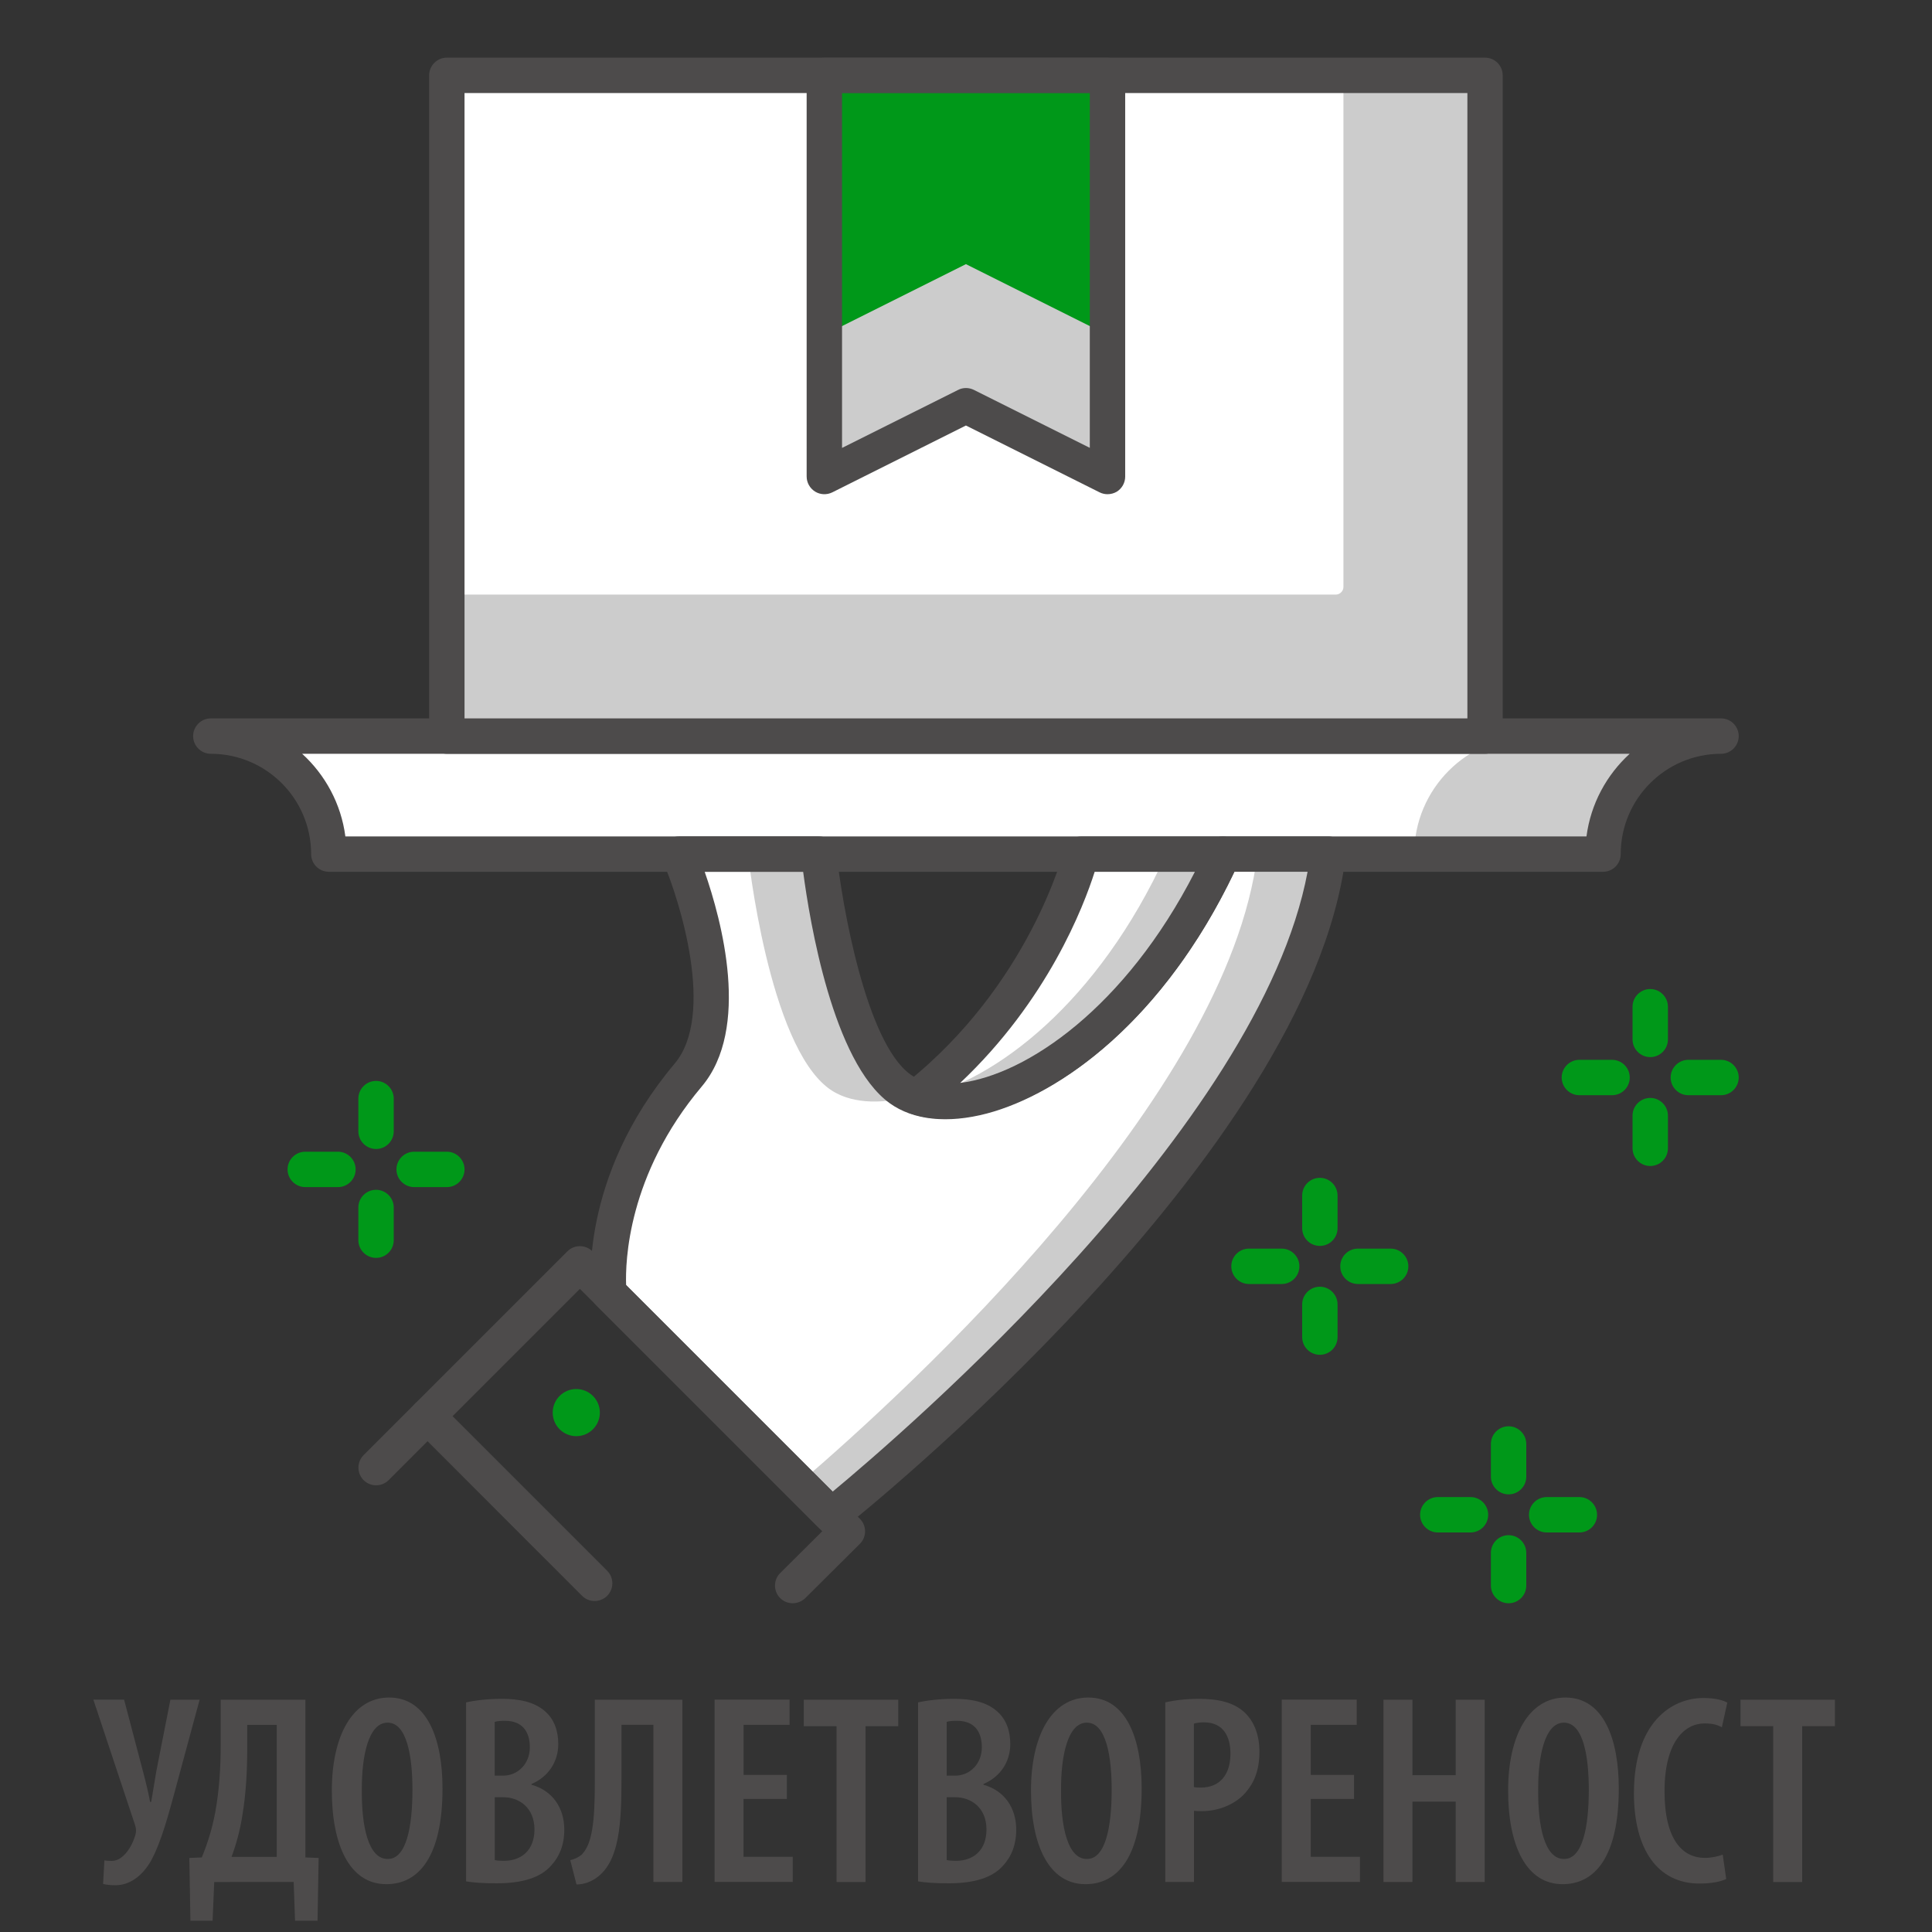<?xml version="1.0" encoding="utf-8"?>
<!-- Generator: Adobe Illustrator 24.0.0, SVG Export Plug-In . SVG Version: 6.00 Build 0)  -->
<svg version="1.1" xmlns="http://www.w3.org/2000/svg" xmlns:xlink="http://www.w3.org/1999/xlink" x="0px" y="0px"
	 viewBox="0 0 250 250" style="enable-background:new 0 0 250 250;" xml:space="preserve">
<rect x="0" y="0" width="250" height="250" fill="#333333" stroke="none"/>
<style type="text/css">
	.st0{fill:#FFFFFF;}
	.st1{fill:#CCCCCC;}
	.st2{fill:#4D4B4B;}
	.st3{fill:#009819;}
	.st4{display:none;fill:#009819;}
</style>
<g id="Layer_1">
</g>
<g id="Layer_2">
	<g>
		<path class="st1" d="M207.43,110.52H42.55c0-8.43-6.83-15.27-15.27-15.27l0,0H222.7l0,0C214.26,95.25,207.43,102.09,207.43,110.52
			z"/>
		<path class="st0" d="M183,110.52H42.55c0-8.43-6.84-15.27-15.27-15.27l0,0h170.98l0,0C189.84,95.25,183,102.09,183,110.52z"/>
		<path class="st2" d="M207.43,112.81H42.55c-1.26,0-2.29-1.03-2.29-2.29c0-7.16-5.82-12.98-12.98-12.98
			c-1.26,0-2.29-1.03-2.29-2.29c0-1.26,1.03-2.29,2.29-2.29H222.7c1.27,0,2.29,1.03,2.29,2.29c0,1.26-1.02,2.29-2.29,2.29
			c-7.15,0-12.98,5.82-12.98,12.98C209.72,111.78,208.7,112.81,207.43,112.81z M44.69,108.23h160.6c0.55-4.21,2.6-7.96,5.59-10.69
			H39.1C42.09,100.27,44.14,104.02,44.69,108.23z"/>
		<path class="st0" d="M105.96,110.52c0,0,2.62,24.65,10.51,30.37c7.89,5.72,29.38-3.15,41.81-30.37h13.61
			c-4.73,38.26-64.28,85.58-64.28,85.58L78.8,167.31c0,0-1.73-13.96,10.25-28.2c7.36-8.74-1.18-28.59-1.18-28.59H105.96z"/>
		<path class="st1" d="M162.71,110.52c-3.89,31.48-44.88,69.07-59.29,81.42l4.17,4.17c0,0,59.55-47.33,64.28-85.58H162.71z"/>
		<path class="st1" d="M107.3,140.89c2.5,1.81,6.36,2.15,10.86,0.92c-0.62-0.25-1.19-0.55-1.69-0.92
			c-7.89-5.72-10.51-30.37-10.51-30.37H96.8C96.8,110.52,99.42,135.17,107.3,140.89z"/>
		<path class="st2" d="M107.59,198.39c-0.59,0-1.17-0.23-1.62-0.67l-28.79-28.79c-0.36-0.36-0.59-0.83-0.65-1.34
			c-0.08-0.61-1.71-15.13,10.77-29.96c5.29-6.28,0.69-21.05-1.53-26.21c-0.31-0.71-0.23-1.52,0.19-2.16
			c0.42-0.64,1.14-1.03,1.91-1.03h18.08c1.17,0,2.15,0.88,2.28,2.05c0.7,6.57,3.79,24.56,9.57,28.75c1.88,1.36,5.05,1.59,8.71,0.63
			c8.75-2.31,21.14-11.42,29.66-30.09c0.37-0.82,1.19-1.34,2.08-1.34h13.61c0.66,0,1.28,0.28,1.71,0.77
			c0.44,0.49,0.64,1.15,0.56,1.8c-4.79,38.74-62.67,85.14-65.13,87.09C108.6,198.23,108.09,198.39,107.59,198.39z M81.02,166.3
			l26.72,26.72c9.17-7.61,55.29-47.24,61.46-80.21h-9.47c-9.17,19.22-22.49,28.76-32.04,31.28c-5.06,1.33-9.53,0.86-12.57-1.34
			c-7.34-5.32-10.34-23.49-11.19-29.93H91.19c2.19,6.29,5.96,20.25-0.39,27.78C81.18,152.02,80.91,163.35,81.02,166.3z"/>
		<path class="st0" d="M158.27,110.52h-18.34c0,0-4.41,18.03-21.27,31.43C127.8,145.01,146.85,135.53,158.27,110.52z"/>
		<path class="st1" d="M150.9,110.52c-8.81,19.29-22.14,29.31-31.97,31.49c9.23,2.81,28.03-6.71,39.34-31.49H150.9z"/>
		<path class="st2" d="M122.24,144.77c-1.58,0-3.03-0.22-4.31-0.65c-0.8-0.27-1.38-0.95-1.53-1.77c-0.15-0.83,0.17-1.67,0.83-2.19
			c16-12.72,20.42-30.01,20.47-30.18c0.25-1.02,1.17-1.74,2.22-1.74h18.34c0.78,0,1.5,0.4,1.93,1.05c0.42,0.66,0.48,1.48,0.16,2.19
			C149.79,134.6,133,144.77,122.24,144.77z M141.65,112.81c-1.42,4.47-6.07,16.62-17.4,27.32c8.58-1.06,21.37-9.74,30.37-27.32
			H141.65z"/>
		<path class="st2" d="M102.57,207.46c-0.59,0-1.18-0.23-1.62-0.67c-0.89-0.9-0.89-2.35,0.01-3.24l5.44-5.41l-31.36-31.36
			l-24.75,24.75c-0.9,0.89-2.34,0.89-3.24,0c-0.89-0.89-0.89-2.34,0-3.24l26.37-26.37c0.89-0.89,2.34-0.89,3.24,0l34.61,34.61
			c0.43,0.43,0.67,1.01,0.67,1.62c0,0.61-0.24,1.19-0.67,1.62l-7.07,7.03C103.74,207.24,103.15,207.46,102.57,207.46z"/>
		<path class="st2" d="M76.94,207.17c-0.59,0-1.17-0.22-1.62-0.67L53.7,184.87c-0.89-0.89-0.89-2.34,0-3.24
			c0.9-0.89,2.34-0.89,3.24,0l21.63,21.63c0.89,0.89,0.89,2.34,0,3.24C78.12,206.94,77.53,207.17,76.94,207.17z"/>
		<circle class="st3" cx="74.57" cy="182.79" r="3.05"/>
		<rect x="57.82" y="9.75" class="st1" width="134.34" height="85.5"/>
		<path class="st0" d="M173.84,9.76H57.82v67.18h115.02c0.55,0,1-0.45,1-1V9.76z"/>
		<path class="st2" d="M192.16,97.54H57.82c-1.26,0-2.29-1.03-2.29-2.29V9.75c0-1.26,1.03-2.29,2.29-2.29h134.34
			c1.27,0,2.29,1.03,2.29,2.29v85.5C194.45,96.52,193.43,97.54,192.16,97.54z M60.11,92.96h129.77V12.04H60.11V92.96z"/>
		<polygon class="st1" points="143.31,9.76 106.67,9.76 106.67,61.66 124.99,52.5 143.31,61.66 		"/>
		<polygon class="st3" points="143.31,9.76 106.67,9.76 106.67,43.34 124.99,34.18 143.31,43.34 		"/>
		<path class="st2" d="M143.31,63.95c-0.35,0-0.7-0.08-1.02-0.24l-17.3-8.65l-17.29,8.65c-0.71,0.35-1.55,0.32-2.23-0.1
			c-0.67-0.42-1.09-1.15-1.09-1.95V9.76c0-1.26,1.03-2.29,2.29-2.29h36.64c1.27,0,2.29,1.03,2.29,2.29v51.91
			c0,0.79-0.41,1.53-1.08,1.95C144.15,63.84,143.73,63.95,143.31,63.95z M124.99,50.21c0.35,0,0.7,0.08,1.03,0.24l15,7.5V12.05
			h-32.06v45.91l15.01-7.5C124.29,50.29,124.64,50.21,124.99,50.21z"/>
		<path class="st3" d="M208.6,141.72h-4.23c-1.26,0-2.29-1.03-2.29-2.29s1.03-2.29,2.29-2.29h4.23c1.26,0,2.29,1.03,2.29,2.29
			S209.87,141.72,208.6,141.72z"/>
		<path class="st3" d="M222.7,141.72h-4.23c-1.26,0-2.29-1.03-2.29-2.29s1.03-2.29,2.29-2.29h4.23c1.26,0,2.29,1.03,2.29,2.29
			S223.96,141.72,222.7,141.72z"/>
		<path class="st3" d="M213.54,150.88c-1.26,0-2.29-1.03-2.29-2.29v-4.23c0-1.26,1.03-2.29,2.29-2.29c1.26,0,2.29,1.03,2.29,2.29
			v4.23C215.83,149.86,214.8,150.88,213.54,150.88z"/>
		<path class="st3" d="M213.54,136.79c-1.26,0-2.29-1.03-2.29-2.29v-4.23c0-1.26,1.03-2.29,2.29-2.29c1.26,0,2.29,1.03,2.29,2.29
			v4.23C215.83,135.77,214.8,136.79,213.54,136.79z"/>
		<path class="st3" d="M165.85,166.15h-4.23c-1.27,0-2.29-1.03-2.29-2.29c0-1.26,1.02-2.29,2.29-2.29h4.23
			c1.26,0,2.29,1.03,2.29,2.29C168.14,165.13,167.12,166.15,165.85,166.15z"/>
		<path class="st3" d="M179.95,166.15h-4.23c-1.27,0-2.29-1.03-2.29-2.29c0-1.26,1.02-2.29,2.29-2.29h4.23
			c1.26,0,2.29,1.03,2.29,2.29C182.24,165.13,181.21,166.15,179.95,166.15z"/>
		<path class="st3" d="M170.79,175.31c-1.27,0-2.29-1.03-2.29-2.29v-4.23c0-1.26,1.02-2.29,2.29-2.29c1.26,0,2.29,1.03,2.29,2.29
			v4.23C173.08,174.29,172.05,175.31,170.79,175.31z"/>
		<path class="st3" d="M170.79,161.22c-1.27,0-2.29-1.03-2.29-2.29v-4.23c0-1.26,1.02-2.29,2.29-2.29c1.26,0,2.29,1.03,2.29,2.29
			v4.23C173.08,160.2,172.05,161.22,170.79,161.22z"/>
		<path class="st3" d="M43.73,153.61H39.5c-1.26,0-2.29-1.03-2.29-2.29c0-1.26,1.03-2.29,2.29-2.29h4.23c1.26,0,2.29,1.03,2.29,2.29
			C46.02,152.59,44.99,153.61,43.73,153.61z"/>
		<path class="st3" d="M57.82,153.61h-4.23c-1.26,0-2.29-1.03-2.29-2.29c0-1.26,1.03-2.29,2.29-2.29h4.23
			c1.26,0,2.29,1.03,2.29,2.29C60.11,152.59,59.09,153.61,57.82,153.61z"/>
		<path class="st3" d="M48.66,162.77c-1.26,0-2.29-1.03-2.29-2.29v-4.23c0-1.26,1.03-2.29,2.29-2.29c1.26,0,2.29,1.03,2.29,2.29
			v4.23C50.95,161.75,49.93,162.77,48.66,162.77z"/>
		<path class="st3" d="M48.66,148.68c-1.26,0-2.29-1.03-2.29-2.29v-4.23c0-1.26,1.03-2.29,2.29-2.29c1.26,0,2.29,1.03,2.29,2.29
			v4.23C50.95,147.65,49.93,148.68,48.66,148.68z"/>
		<path class="st3" d="M190.28,198.3h-4.23c-1.26,0-2.29-1.03-2.29-2.29c0-1.26,1.03-2.29,2.29-2.29h4.23
			c1.27,0,2.29,1.03,2.29,2.29C192.57,197.28,191.55,198.3,190.28,198.3z"/>
		<path class="st3" d="M204.37,198.3h-4.23c-1.26,0-2.29-1.03-2.29-2.29c0-1.26,1.03-2.29,2.29-2.29h4.23
			c1.26,0,2.29,1.03,2.29,2.29C206.66,197.28,205.64,198.3,204.37,198.3z"/>
		<path class="st3" d="M195.21,207.46c-1.26,0-2.29-1.03-2.29-2.29v-4.23c0-1.26,1.03-2.29,2.29-2.29c1.26,0,2.29,1.03,2.29,2.29
			v4.23C197.5,206.44,196.48,207.46,195.21,207.46z"/>
		<path class="st3" d="M195.21,193.37c-1.26,0-2.29-1.03-2.29-2.29v-4.23c0-1.26,1.03-2.29,2.29-2.29c1.26,0,2.29,1.03,2.29,2.29
			v4.23C197.5,192.34,196.48,193.37,195.21,193.37z"/>
	</g>
	<g>
		<path class="st2" d="M16.06,219.94l2.45,9.31c0.38,1.43,0.7,2.76,0.91,3.92h0.14c0.21-1.12,0.42-2.59,0.67-3.99l1.82-9.24h3.78
			l-3.18,11.76c-0.77,2.8-1.72,6.51-3.08,9.03c-1.08,1.93-2.73,3.22-4.62,3.22c-0.67,0-1.19-0.07-1.61-0.17l0.17-3.05
			c0.18,0.04,0.49,0.07,0.95,0.07c1.5,0,2.63-1.89,3.04-3.29c0.14-0.46,0.14-0.88-0.03-1.37l-5.39-16.21H16.06z"/>
		<path class="st2" d="M39.52,219.94v20.41l1.71,0.07l-0.14,8.12h-2.91l-0.18-5.01H27.72l-0.21,5.01h-2.87l-0.14-8.12l1.61-0.07
			c0.81-1.96,1.37-3.85,1.75-5.88c0.52-2.87,0.7-5.78,0.7-8.86v-5.67H39.52z M31.99,226.31c0,2.94-0.17,5.88-0.63,8.61
			c-0.28,1.86-0.8,3.75-1.4,5.36h5.85v-17.08h-3.82V226.31z"/>
		<path class="st2" d="M49.98,243.81c-4.69,0-7.04-4.97-7.04-12.11c0-7.07,2.66-12.04,7.42-12.04c4.94,0,6.9,5.39,6.9,11.76
			c0,8.89-3.12,12.39-7.25,12.39H49.98z M50.19,240.55c2.42,0,3.18-4.24,3.18-8.96c0-4.27-0.7-8.68-3.22-8.68
			c-2.49,0-3.36,4.38-3.33,8.75c-0.04,4.66,0.84,8.89,3.33,8.89H50.19z"/>
		<path class="st2" d="M60.3,220.29c1.26-0.28,2.87-0.46,4.66-0.46c2.13,0,4.17,0.35,5.6,1.64c1.16,1.02,1.68,2.52,1.68,4.2
			c0,2.21-1.19,4.2-3.46,5.18v0.1c2.7,0.74,4.24,2.98,4.24,5.81c0,1.96-0.63,3.5-1.72,4.66c-1.36,1.54-3.67,2.28-7.07,2.28
			c-1.75,0-3.01-0.1-3.92-0.25V220.29z M64.01,229.77h1.08c1.93,0,3.47-1.54,3.47-3.67c0-1.96-0.91-3.43-3.22-3.43
			c-0.56,0-1.01,0.04-1.33,0.14V229.77z M64.01,240.69c0.32,0.07,0.7,0.1,1.19,0.1c2.27,0,3.96-1.37,3.96-4.06
			c0-2.76-1.92-4.17-4.06-4.17h-1.08V240.69z"/>
		<path class="st2" d="M88.3,219.94v23.59h-3.75v-20.34h-4.13v7.04c0,5.74-0.28,10.54-3.12,12.67c-0.74,0.56-1.68,0.95-2.7,0.95
			l-0.81-3.15c0.53-0.11,1.05-0.35,1.47-0.7c1.37-1.37,1.71-4.24,1.71-9.35v-10.71H88.3z"/>
		<path class="st2" d="M101.81,232.78h-5.6v7.49h6.37v3.25H92.47v-23.59h9.7v3.26h-5.95v6.48h5.6V232.78z"/>
		<path class="st2" d="M108.25,223.37h-4.24v-3.43h12.22v3.43H112v20.16h-3.75V223.37z"/>
		<path class="st2" d="M118.79,220.29c1.26-0.28,2.87-0.46,4.66-0.46c2.14,0,4.17,0.35,5.6,1.64c1.16,1.02,1.68,2.52,1.68,4.2
			c0,2.21-1.19,4.2-3.47,5.18v0.1c2.7,0.74,4.24,2.98,4.24,5.81c0,1.96-0.63,3.5-1.71,4.66c-1.37,1.54-3.68,2.28-7.07,2.28
			c-1.75,0-3.01-0.1-3.92-0.25V220.29z M122.5,229.77h1.09c1.92,0,3.46-1.54,3.46-3.67c0-1.96-0.91-3.43-3.22-3.43
			c-0.56,0-1.02,0.04-1.33,0.14V229.77z M122.5,240.69c0.32,0.07,0.7,0.1,1.19,0.1c2.28,0,3.96-1.37,3.96-4.06
			c0-2.76-1.92-4.17-4.06-4.17h-1.09V240.69z"/>
		<path class="st2" d="M140.45,243.81c-4.69,0-7.04-4.97-7.04-12.11c0-7.07,2.66-12.04,7.42-12.04c4.94,0,6.9,5.39,6.9,11.76
			c0,8.89-3.12,12.39-7.25,12.39H140.45z M140.66,240.55c2.42,0,3.19-4.24,3.19-8.96c0-4.27-0.7-8.68-3.22-8.68
			c-2.49,0-3.36,4.38-3.33,8.75c-0.04,4.66,0.84,8.89,3.33,8.89H140.66z"/>
		<path class="st2" d="M150.78,220.29c1.19-0.28,2.73-0.46,4.38-0.46c2.49,0,4.52,0.46,5.92,1.79c1.26,1.19,1.89,3.01,1.89,5.04
			c0,2.38-0.67,3.99-1.75,5.25c-1.4,1.65-3.67,2.45-5.67,2.45c-0.39,0-0.7,0-1.05-0.04v9.21h-3.71V220.29z M154.49,231.24
			c0.28,0.07,0.53,0.07,0.91,0.07c2.45,0,3.82-1.68,3.82-4.38c0-2.21-0.91-4.06-3.43-4.06c-0.53,0-0.98,0.07-1.3,0.17V231.24z"/>
		<path class="st2" d="M175.21,232.78h-5.6v7.49h6.37v3.25h-10.12v-23.59h9.7v3.26h-5.95v6.48h5.6V232.78z"/>
		<path class="st2" d="M182.77,219.94v9.77h5.6v-9.77h3.75v23.59h-3.75v-10.4h-5.6v10.4h-3.75v-23.59H182.77z"/>
		<path class="st2" d="M202.19,243.81c-4.69,0-7.04-4.97-7.04-12.11c0-7.07,2.66-12.04,7.42-12.04c4.94,0,6.9,5.39,6.9,11.76
			c0,8.89-3.12,12.39-7.25,12.39H202.19z M202.4,240.55c2.42,0,3.19-4.24,3.19-8.96c0-4.27-0.7-8.68-3.22-8.68
			c-2.49,0-3.36,4.38-3.33,8.75c-0.04,4.66,0.84,8.89,3.33,8.89H202.4z"/>
		<path class="st2" d="M223.37,243.14c-0.7,0.35-1.93,0.59-3.47,0.59c-5.39,0-8.47-4.41-8.47-11.69c0-9.07,4.79-12.32,9-12.32
			c1.54,0,2.63,0.32,3.08,0.6l-0.7,3.18c-0.56-0.28-1.12-0.49-2.24-0.49c-2.56,0-5.18,2.34-5.18,8.79c0,6.34,2.38,8.61,5.22,8.61
			c0.88,0,1.75-0.21,2.31-0.42L223.37,243.14z"/>
		<path class="st2" d="M229.46,223.37h-4.24v-3.43h12.22v3.43h-4.24v20.16h-3.75V223.37z"/>
	</g>
</g>
<g id="Layer_3">
</g>
</svg>
